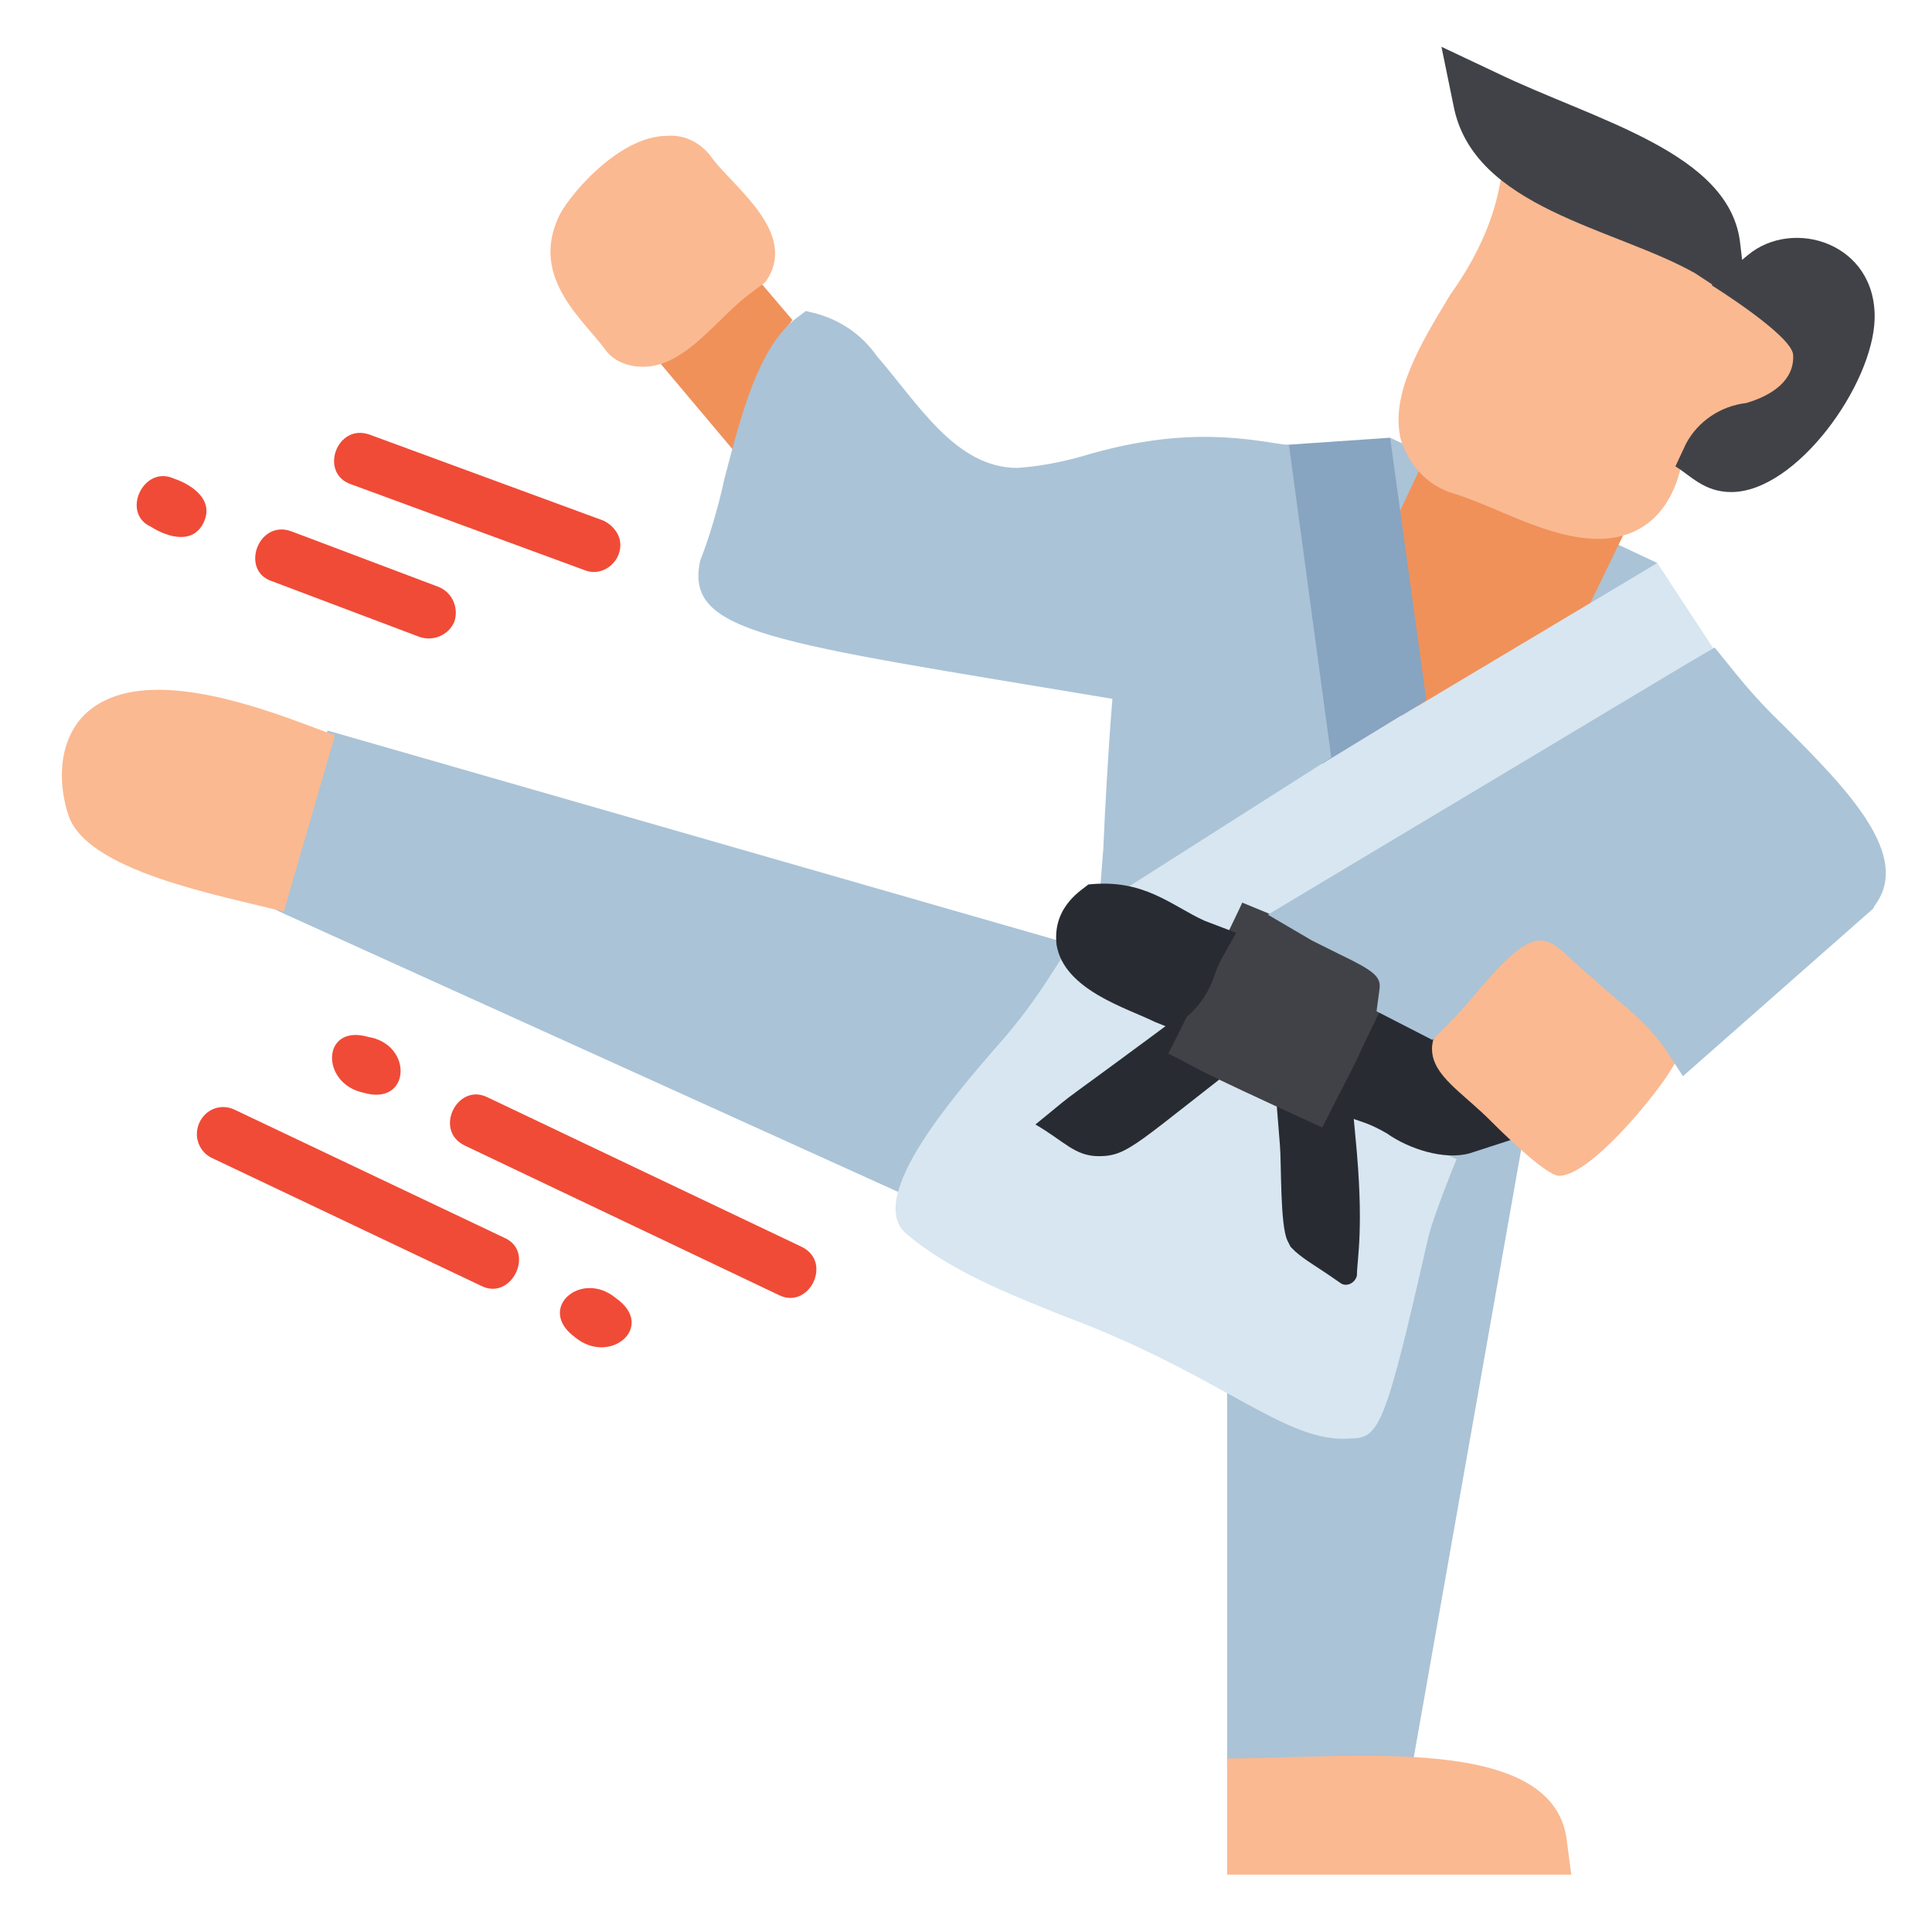 <svg id="Layer_1" enable-background="new 0 0 128 128" height="512" viewBox="0 0 128 128" width="512" xmlns="http://www.w3.org/2000/svg"><g><path d="m92.1 29 17.7 8.3-15.9 12.2-3.9-7.6 2.1-12.7" fill="#aac3d7"/><path d="m92.4 34.6 1.7-3.6c1.2.5 1.7 1.8 11 4l3.2-1.1-3.3 6.8-11 6.6z" fill="#f0915a"/><path d="m18.3 60.3c.4-1.2-1.3 4.4 3.4-11.9l50.1 14.4-1.9 2.3c-4.2 5.1-9 14.5-9 14.5z" fill="#aac3d7"/><path d="m66.2 29.9h-.1z" fill="#231f20"/><g fill="#f04b37"><path d="m33.4 82-17.9-8.5c-.9-.4-1.9 0-2.3.9s0 1.9.8 2.3l17.9 8.5c2 1 3.6-2.3 1.5-3.2z"/><path d="m53.1 82.6-20.8-9.9c-2-1-3.6 2.2-1.5 3.2l20.8 9.9c2 1 3.6-2.2 1.5-3.2z"/><path d="m40.8 86c-2.3-1.9-5.3.7-2.7 2.6 2.3 1.9 5.4-.7 2.7-2.6z"/><path d="m24.1 72.4c3.1.9 3.3-3.2.3-3.7-3.1-.9-3.2 3.1-.3 3.7z"/><path d="m10 34.9c1.1.7 2.8 1.2 3.5-.3s-.8-2.5-2-2.9c-2-.9-3.5 2.3-1.5 3.2z"/><path d="m23.3 32.1 15.5 5.7c1.1.4 2.3-.5 2.3-1.7 0-.7-.5-1.3-1.1-1.6l-15.5-5.7c-2.2-.8-3.4 2.6-1.2 3.3z"/><path d="m18 38.5 9.8 3.7c.9.3 1.9-.1 2.3-1 .3-.9-.1-1.9-1-2.3l-9.8-3.7c-2.2-.8-3.4 2.6-1.3 3.3z"/></g><path d="m74.1 58.6c3.4-2-12.7 7.6 35.7-21.3l4 6.1c-28.9 17.2-10.2 6.1-29.5 17.6-.8-.2-1.4-.5-2.1.2l-1 1c-4.7-2.3 2.3 1.2-7.1-3.6z" fill="#d7e6f0"/><path d="m81.3 117v-48.8l19.9 5.6-7.6 43h-1.7c-4.3.2-4.5.3-10.6.2z" fill="#aac3d7"/><path d="m71.5 64.8-1.1-1.4c-.6.8-1.8 3.1-4.6 6.2-2.3 2.7-8.5 9.7-5.8 12.1 2.8 2.4 6.5 3.9 10.5 5.5 10.5 3.9 14.7 8.5 19 8.1 1.9 0 2.3-.9 5.1-13.2.3-1.4 1.9-5.3 1.9-5.3-7.7-3.5-24.9-12-25-12z" fill="#d7e6f0"/><path d="m72.8 76.6c-1.6 0-2.3-1-4.2-2.1 3.8-3.1-.4.2 11.7-8.8l3.1 3.8c-8.1 6.2-8.6 7.1-10.6 7.1z" fill="#292b33"/><path d="m91.9 75.1c-1.2-.7-1.8-.8-2.3-1 0-.2-1.2-3.1.8-6.1l1-1.5 4.2 2-.3 1.5c1.2 2.3 2.6 2.7 5.8 5.2l-3.7 1.2c-1.7.5-4.1-.3-5.5-1.3z" fill="#292b33"/><path d="m89.8 75.3-.5-5.3-4.9.9.4 5c.1 1.1 0 5.3.5 6.3l.2.4.3.3c.8.7 1.3.9 3 2.1.4.3 1 0 1.1-.5 0-1.1.5-3.1-.1-9.2z" fill="#292b33"/><path d="m77.4 69.8c.1-.1 4.9-9.9 4.9-10l1.7.7c1 .4 2.8 1.3 4.4 2.1 1 .5 1.9.9 2.3 1.1l1.9.9c-4.4 8.9-.8 1.9-5 10.1-9.6-4.4-7.6-3.6-10.2-4.9z" fill="#414247"/><path d="m105.9 35.7c-3.4 0-6.8-2.2-9.9-3.1-1.6-.6-2.7-1.9-3.2-3.5-.7-3 1.3-6.3 3.3-9.6 3-4.2 3.2-7.2 3.4-7.9l2.3 1.3c4.2 2.3 4.6 2.1 12.4 5.6l.1-.2c2 1.5 5.1 2.8 4.9 5.3-.3 3.7-6.9 2.8-7.8 7.2-.7 3.2-2.7 4.9-5.5 4.9z" fill="#fab991"/><path d="m84.8 29.5 7.3-.5 2.4 17.4-6.9 4.2z" fill="#87a4c1"/><path d="m43.6 23.9c6.3-4.9.5-.4 6.6-5.4l2.3 2.7c-.2.3-1.6 1.8-2.4 5l-1.2 4z" fill="#f0915a"/><path d="m73.1 56.2c.1-2.4.3-6.2.6-9.9-22.7-3.8-28.4-4.3-27.3-9.2.5-1.2 1.2-3.5 1.6-5.4 1.1-4.2 2.2-8.5 4.6-10.5l.8-.6c.1.1 2.8.3 4.7 3 2.7 3.1 5.2 7.4 9.3 7.4 1.5-.1 3-.4 4.4-.8 7-2.1 11.3-1 13.6-.7l2.8 20.7-15.4 9.8z" fill="#aac3d7"/><path d="m4.5 53.9c-.2-.6-1.1-3.7.7-6.1 1.1-1.4 2.9-2.1 5.3-2.1 4.6 0 10.3 2.6 11.7 3l-3.4 11.7c-4.3-1.1-13.2-2.7-14.3-6.5z" fill="#fab991"/><path d="m81.3 124.2v-7.7c8.2 0 21.6-1.7 22.5 5.4l.3 2.3z" fill="#fab991"/><path d="m98.7 74.2c-2.9-2.9-6.3-4.1-1.2-8.7 1.5-1.4 2.5-3.6 4.6-3.6 1.5 0 1.8.8 4.3 3 4.3 3.7 4 4.3 4.8 5.2l-.7 1.1c-1.1 1.7-5.2 6.7-7.2 6.7-.9 0-4-3.1-4.6-3.7z" fill="#fab991"/><path d="m110.2 69.3c-1.7-2.2-2.9-2.8-4.8-4.6-2.9-2.3-3-4.4-7.6 1.1-.6.7-1.2 1.4-1.9 2.1l-1 1-3.7-1.9.2-1.5c.1-.8-.4-1.2-2.7-2.3-.6-.3-1.2-.6-1.8-.9l-2.9-1.7c31.1-18.6 26-15.6 29.6-17.7 1.4 1.7 2.4 3.1 4.6 5.2 4.2 4.2 8.5 8.6 6 11.9l-.1.2-12.6 11.1z" fill="#aac3d7"/><path d="m114.7 32.6c-1.8 0-2.7-1.1-3.7-1.7l.7-1.5c.8-1.5 2.3-2.5 4-2.7 1.7-.5 3.2-1.5 3.1-3.2-.1-1.3-5.4-4.6-5.4-4.6l2.4-2c3-2.5 8.5-.8 8.4 4.2-.1 4.4-5.2 11.5-9.5 11.5z" fill="#414247"/><path d="m112.3 18.1c-5.3-3-14.7-4.3-16-11.1l-.8-3.9 3.6 1.7c6.6 3.2 15.6 5.3 16.2 11.4l.5 4.2z" fill="#414247"/><path d="m42.6 24.3c-.9 0-1.8-.3-2.4-1-1.4-2-5.1-4.8-3.2-8.9.5-1.2 3.9-5.4 7.2-5.4 1.2-.1 2.3.5 3 1.5 1.4 1.9 5.8 5 3.5 8.2l-.8.6c-2.3 1.6-4.4 5-7.3 5z" fill="#fab991"/><path d="m76.5 67.7c-1.8-.9-6-2.1-6.5-5.1-.3-2.6 1.8-3.7 2.1-4 3.7-.4 5.5 1.4 7.7 2.4l2.1.8c-.9 1.6-1.1 1.9-1.4 2.7-.8 2.6-2.8 3.5-3 3.6z" fill="#292b33"/></g></svg>